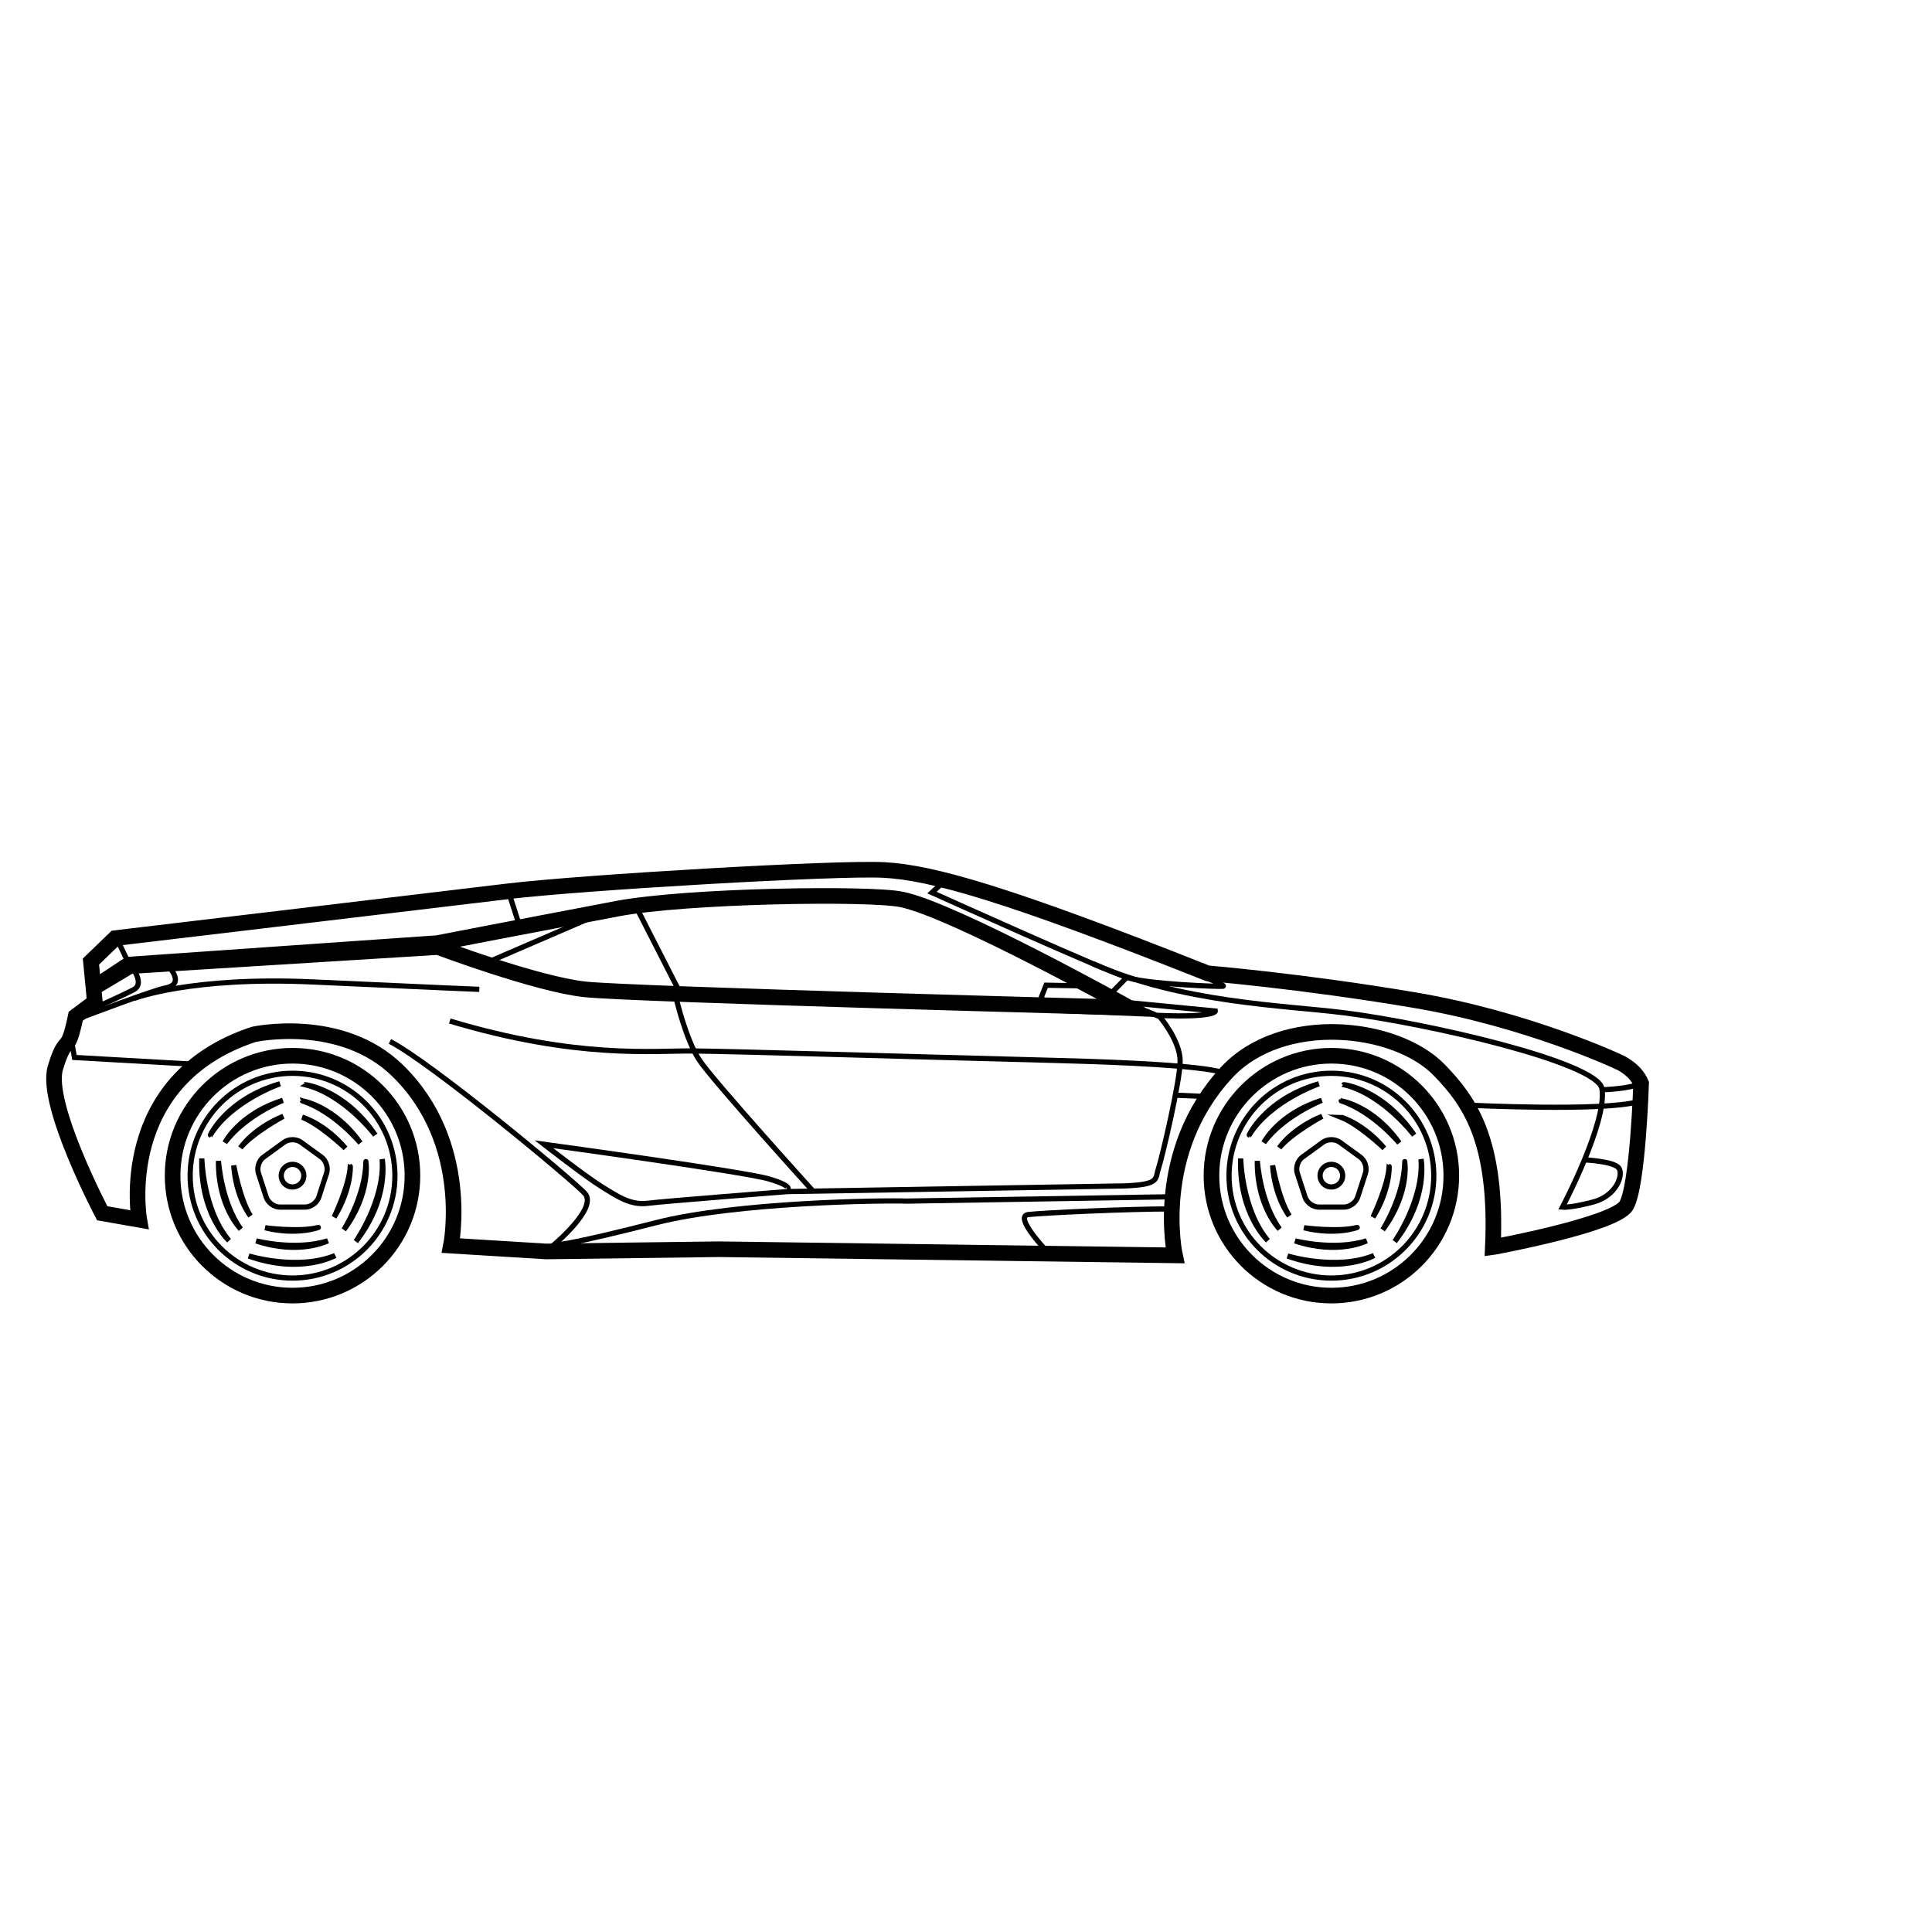 <?xml version="1.0" encoding="UTF-8"?>
<!-- Uploaded to: ICON Repo, www.svgrepo.com, Generator: ICON Repo Mixer Tools -->
<svg width="800px" height="800px" version="1.1" viewBox="144 144 512 512" xmlns="http://www.w3.org/2000/svg">
 <defs>
  <clipPath id="d">
   <path d="m148.09 315h489.91v221h-489.91z"/>
  </clipPath>
  <clipPath id="c">
   <path d="m148.09 400h69.906v46h-69.906z"/>
  </clipPath>
  <clipPath id="b">
   <path d="m148.09 380h62.906v53h-62.906z"/>
  </clipPath>
  <clipPath id="a">
   <path d="m148.09 365h163.91v181h-163.91z"/>
  </clipPath>
 </defs>
 <g clip-path="url(#d)">
  <path transform="matrix(.69 0 0 .69 148.09 306.48)" d="m615.67 172.33s-34.832-16.335-78.17-23.664c-43.333-7.335-79.665-10.335-79.665-10.335-77.667-30.836-106-38.669-124.17-39.665-18.163-1.002-116.66 4.834-144.33 8.167-27.666 3.334-151 17.999-151 17.999l-9.333 8.999 1.5 15.503-7.335 5.502c-3.334 16.001-3.668 6-7.833 19.833s17.999 55.83 17.999 55.83l14.229 2.502s-9.56-53.527 43.939-71.197c0 0 33.462-7.347 55.264 13.901 28.498 27.774 20.506 67.224 20.506 67.224l36.564 2.241 66.335-0.855 175.17 2.355s-8.665-39.501 19.855-70.235c21.259-22.912 64.982-18.265 81.759-0.849 11.167 11.592 22.351 26.415 20.489 67.892l0.691-0.096s45.999-8.501 50.499-15.752c4.5-7.25 5.751-47.001 5.751-47.001-2.338-5.671-8.711-8.298-8.711-8.298zm-397-27.83c-18.503-1.998-56.419-16.25-56.419-16.25l-118.33 7.335-13.663 8.162 13.25-8.75 118.5-8.252s42.75-8.252 69.25-13.25c26.5-4.998 96.769-6.119 109.25-3.498 20.251 4.251 87.17 41.499 87.17 41.499s-190.5-4.998-209-6.996z" fill="none" stroke="#000000" stroke-miterlimit="10" stroke-width="6"/>
 </g>
 <path transform="matrix(.69 0 0 .69 148.09 306.48)" d="m239 114 16.335 32.002-1.5 2.168s3.668 15.667 8.835 23.5c5.162 7.828 43.667 50.329 43.667 50.329" fill="none" stroke="#000000" stroke-miterlimit="10" stroke-width="2"/>
 <path transform="matrix(.69 0 0 .69 148.09 306.48)" d="m434.33 152.83 5.168 2.168s7.833 9.164 7.833 17.003c0 7.833-6.996 37.333-8.332 41.335-1.336 4.002 0.668 6.164-13.165 6.668l-129.34 2.168s-47.001 3.668-53.668 4.5c-6.668 0.832-11.665-2.666-17.835-6.498s-22-16.165-22-16.165 76.999 10.499 86.502 13.335c9.498 2.836 7.001 4.166 7.001 4.166" fill="none" stroke="#000000" stroke-miterlimit="10" stroke-width="2"/>
 <path transform="matrix(.69 0 0 .69 148.09 306.48)" d="m209 242.5s5.586-0.345 36.999-8.371c31.164-7.964 87.668-8.626 96.333-8.298l102-1.67" fill="none" stroke="#000000" stroke-miterlimit="10" stroke-width="2"/>
 <path transform="matrix(.69 0 0 .69 148.09 306.48)" d="m396.5 245.5s-13.335-13.833-7.5-14.501 37.837-2.168 54.998-2.168" fill="none" stroke="#000000" stroke-miterlimit="10" stroke-width="2"/>
 <path transform="matrix(.69 0 0 .69 148.09 306.48)" d="m206.17 243.17s17.835-14.665 12.497-20.331c-5.332-5.666-59-50.17-74.831-58.332" fill="none" stroke="#000000" stroke-miterlimit="10" stroke-width="2"/>
 <g clip-path="url(#c)">
  <path transform="matrix(.69 0 0 .69 148.09 306.48)" d="m21.502 164.16 1.166 6.503 49.831 2.83" fill="none" stroke="#000000" stroke-miterlimit="10" stroke-width="2"/>
 </g>
 <g clip-path="url(#b)">
  <path transform="matrix(.69 0 0 .69 148.09 306.48)" d="m26.166 155s26.834-10.165 31.334-10.997 5.332-3.503 1.5-8.167" fill="none" stroke="#000000" stroke-miterlimit="10" stroke-width="2"/>
 </g>
 <path transform="matrix(.69 0 0 .69 148.09 306.48)" d="m38.997 125.17 4.336 8.999s7.166 7.833 1.998 10.499c-5.168 2.666-13.165 6.164-13.165 6.164" fill="none" stroke="#000000" stroke-miterlimit="10" stroke-width="2"/>
 <path transform="matrix(.69 0 0 .69 148.09 306.48)" d="m45.501 148s21.831-8.501 68.831-6.333c47.001 2.168 63.833 2.836 63.833 2.836" fill="none" stroke="#000000" stroke-miterlimit="10" stroke-width="2"/>
 <path transform="matrix(.69 0 0 .69 148.09 306.48)" d="m445.83 185.17 11.337 0.498 7.335-8.665s0.164-3.498-64.003-5.168c-64.167-1.67-123.5-3.498-140.33-3.668-14.846-0.147-44.499 3.17-93.333-11.501" fill="none" stroke="#000000" stroke-miterlimit="10" stroke-width="2"/>
 <path transform="matrix(.69 0 0 .69 148.09 306.48)" d="m356.17 103.5-4.166 3.832s67.501 30.502 75.669 32.834c8.167 2.332 33.83 3.334 35.998 3.164 2.168-0.164-9.831-4.568-9.831-4.568" fill="none" stroke="#000000" stroke-miterlimit="10" stroke-width="2"/>
 <path transform="matrix(.69 0 0 .69 148.09 306.48)" d="m558.34 189s51.336 2.502 64.835-1.336" fill="none" stroke="#000000" stroke-miterlimit="10" stroke-width="2"/>
 <path transform="matrix(.69 0 0 .69 148.09 306.48)" d="m602.67 210s11.331 0.498 13.165 3.17c1.834 2.666-0.996 10.669-9.831 13.001-8.835 2.332-11.835 1.998-11.835 1.998s17.263-32.732 15.169-45.501c-1.664-10.165-67.207-25.164-99.084-29.166-23.195-2.909-62.249-3.753-96.418-18.831" fill="none" stroke="#000000" stroke-miterlimit="10" stroke-width="2"/>
 <path transform="matrix(.69 0 0 .69 148.09 306.48)" d="m421.08 145.75 5.417-5.502" fill="none" stroke="#000000" stroke-miterlimit="10" stroke-width="2"/>
 <path transform="matrix(.69 0 0 .69 148.09 306.48)" d="m428.84 149.75 32.002 3.085s0.334 2.587-22.17 1.67" fill="none" stroke="#000000" stroke-miterlimit="10" stroke-width="2"/>
 <path transform="matrix(.69 0 0 .69 148.09 306.48)" d="m609.75 183.06s11.128-0.374 14.252-2.502" fill="none" stroke="#000000" stroke-miterlimit="10" stroke-width="2"/>
 <path transform="matrix(.69 0 0 .69 148.09 306.48)" d="m181 134.25 43.497-18.752" fill="none" stroke="#000000" stroke-miterlimit="10" stroke-width="2"/>
 <path transform="matrix(.69 0 0 .69 148.09 306.48)" d="m189.33 106.83 3.668 11.416" fill="none" stroke="#000000" stroke-miterlimit="10" stroke-width="2"/>
 <path transform="matrix(.69 0 0 .69 148.09 306.48)" d="m425.25 148.42-0.555-0.294-9.277-4.873-19.584-0.334-1.749 4.415 1.664 5.083 39.337 1.585z" fill="none" stroke="#000000" stroke-miterlimit="10" stroke-width="2"/>
 <path transform="matrix(.69 0 0 .69 148.09 306.48)" d="m551.48 216.07c0 25.436-20.619 46.055-46.061 46.055-25.436 0-46.055-20.619-46.055-46.055s20.619-46.061 46.055-46.061c25.442 0 46.061 20.625 46.061 46.061" fill="none" stroke="#000000" stroke-miterlimit="10" stroke-width="6"/>
 <path transform="matrix(.69 0 0 .69 148.09 306.48)" d="m544.75 216.07c0 21.712-17.608 39.32-39.32 39.32-21.717 0-39.326-17.608-39.326-39.32 0-21.717 17.608-39.326 39.326-39.326 21.712 0 39.32 17.608 39.32 39.326" fill="none" stroke="#000000" stroke-miterlimit="10" stroke-width="2"/>
 <path transform="matrix(.69 0 0 .69 148.09 306.48)" d="m501.49 214.2c1.03-2.173 3.622-3.09 5.79-2.06 2.168 1.024 3.096 3.622 2.06 5.79-1.024 2.173-3.622 3.096-5.79 2.06-2.162-1.024-3.085-3.617-2.06-5.79z" fill="none" stroke="#000000" stroke-miterlimit="10" stroke-width="2"/>
 <path transform="matrix(.69 0 0 .69 148.09 306.48)" d="m500.56 228.13c-2.202 0-4.556-1.709-5.236-3.804l-3.006-9.243c-0.679-2.094 0.221-4.862 1.998-6.152l7.862-5.711c1.777-1.29 4.692-1.29 6.475 0l7.862 5.711c1.777 1.296 2.677 4.064 1.998 6.158l-3 9.237c-0.679 2.094-3.034 3.804-5.236 3.804z" fill="none" stroke="#000000" stroke-miterlimit="10" stroke-width="2"/>
 <path transform="matrix(.69 0 0 .69 148.09 306.48)" d="m482.84 212.12s2.377 13.035 6.418 19.408c0 0-5.535-6.962-6.418-19.408z" fill="none" stroke="#000000" stroke-miterlimit="10" stroke-width="2"/>
 <path transform="matrix(.69 0 0 .69 148.09 306.48)" d="m476.97 210.39s0.962 15.599 8.541 26.172c0 0-8.728-8.649-8.541-26.172z" fill="none" stroke="#000000" stroke-miterlimit="10" stroke-width="2"/>
 <path transform="matrix(.69 0 0 .69 148.09 306.48)" d="m470.58 209.46s0.362 19.64 10.42 31.521c0 0-11.105-10.194-10.42-31.521z" fill="none" stroke="#000000" stroke-miterlimit="10" stroke-width="2"/>
 <path transform="matrix(.69 0 0 .69 148.09 306.48)" d="m494.9 236.07s13.131 1.772 20.438-0.108c0.006 0-8.326 3.113-20.438 0.108z" fill="none" stroke="#000000" stroke-miterlimit="10" stroke-width="2"/>
 <path transform="matrix(.69 0 0 .69 148.09 306.48)" d="m491.44 241.11s15.129 3.905 27.53-0.034c0 0-10.924 5.626-27.53 0.034z" fill="none" stroke="#000000" stroke-miterlimit="10" stroke-width="2"/>
 <path transform="matrix(.69 0 0 .69 148.09 306.48)" d="m488.58 246.91s18.791 5.722 33.196-0.17c0 0-13.126 7.409-33.196 0.17z" fill="none" stroke="#000000" stroke-miterlimit="10" stroke-width="2"/>
 <path transform="matrix(.69 0 0 .69 148.09 306.48)" d="m521.4 232s5.739-11.943 6.215-19.47c0.006 0 0.385 8.886-6.215 19.47z" fill="none" stroke="#000000" stroke-miterlimit="10" stroke-width="2"/>
 <path transform="matrix(.69 0 0 .69 148.09 306.48)" d="m525.13 236.85s8.388-13.188 8.473-26.189c0-0.006 1.981 12.118-8.473 26.189z" fill="none" stroke="#000000" stroke-miterlimit="10" stroke-width="2"/>
 <path transform="matrix(.69 0 0 .69 148.09 306.48)" d="m529.76 241.36s11.246-16.103 10.097-31.622c0 0 2.989 14.773-10.097 31.622z" fill="none" stroke="#000000" stroke-miterlimit="10" stroke-width="2"/>
 <path transform="matrix(.69 0 0 .69 148.09 306.48)" d="m525.72 205.53s-9.582-9.147-16.601-11.931c0.006 0 8.569 2.383 16.601 11.931z" fill="none" stroke="#000000" stroke-miterlimit="10" stroke-width="2"/>
 <path transform="matrix(.69 0 0 .69 148.09 306.48)" d="m531.49 203.49s-9.945-12.056-22.289-16.154c-0.006 0.006 12.141 1.868 22.289 16.154z" fill="none" stroke="#000000" stroke-miterlimit="10" stroke-width="2"/>
 <path transform="matrix(.69 0 0 .69 148.09 306.48)" d="m537.2 200.48s-11.841-15.678-26.959-19.374c0-0.006 14.976 1.715 26.959 19.374z" fill="none" stroke="#000000" stroke-miterlimit="10" stroke-width="2"/>
 <path transform="matrix(.69 0 0 .69 148.09 306.48)" d="m501.89 193.25s-11.66 6.288-16.476 12.101c0 0 4.913-7.409 16.476-12.101z" fill="none" stroke="#000000" stroke-miterlimit="10" stroke-width="2"/>
 <path transform="matrix(.69 0 0 .69 148.09 306.48)" d="m501.73 187.14s-14.535 5.734-22.249 16.21c0 0 5.524-10.975 22.249-16.21z" fill="none" stroke="#000000" stroke-miterlimit="10" stroke-width="2"/>
 <path transform="matrix(.69 0 0 .69 148.09 306.48)" d="m500.63 180.77s-18.565 6.418-26.755 19.652c-0.006 0 6.26-13.714 26.755-19.652z" fill="none" stroke="#000000" stroke-miterlimit="10" stroke-width="2"/>
 <g clip-path="url(#a)">
  <path transform="matrix(.69 0 0 .69 148.09 306.48)" d="m152.48 216.07c0 25.436-20.619 46.055-46.061 46.055-25.436 0-46.055-20.619-46.055-46.055s20.619-46.061 46.055-46.061c25.442 0 46.061 20.625 46.061 46.061" fill="none" stroke="#000000" stroke-miterlimit="10" stroke-width="6"/>
 </g>
 <path transform="matrix(.69 0 0 .69 148.09 306.48)" d="m145.75 216.07c0 21.712-17.603 39.32-39.32 39.32-21.717 0-39.326-17.608-39.326-39.32 0-21.717 17.608-39.326 39.326-39.326 21.717 0 39.32 17.608 39.32 39.326" fill="none" stroke="#000000" stroke-miterlimit="10" stroke-width="2"/>
 <path transform="matrix(.69 0 0 .69 148.09 306.48)" d="m102.5 214.2c1.03-2.173 3.622-3.09 5.79-2.06 2.168 1.024 3.09 3.622 2.06 5.79-1.024 2.173-3.622 3.096-5.79 2.06-2.168-1.024-3.09-3.617-2.06-5.79z" fill="none" stroke="#000000" stroke-miterlimit="10" stroke-width="2"/>
 <path transform="matrix(.69 0 0 .69 148.09 306.48)" d="m101.56 228.13c-2.202 0-4.556-1.709-5.236-3.804l-3.006-9.243c-0.679-2.094 0.221-4.862 1.998-6.152l7.862-5.711c1.777-1.29 4.692-1.29 6.475 0l7.862 5.711c1.777 1.296 2.677 4.064 1.998 6.158l-3 9.237c-0.679 2.094-3.034 3.804-5.236 3.804z" fill="none" stroke="#000000" stroke-miterlimit="10" stroke-width="2"/>
 <path transform="matrix(.69 0 0 .69 148.09 306.48)" d="m83.836 212.12s2.377 13.035 6.418 19.408c0 0-5.535-6.962-6.418-19.408z" fill="none" stroke="#000000" stroke-miterlimit="10" stroke-width="2"/>
 <path transform="matrix(.69 0 0 .69 148.09 306.48)" d="m77.978 210.39s0.962 15.599 8.541 26.172c0 0-8.733-8.649-8.541-26.172z" fill="none" stroke="#000000" stroke-miterlimit="10" stroke-width="2"/>
 <path transform="matrix(.69 0 0 .69 148.09 306.48)" d="m71.582 209.46s0.362 19.64 10.42 31.521c0 0-11.105-10.194-10.42-31.521z" fill="none" stroke="#000000" stroke-miterlimit="10" stroke-width="2"/>
 <path transform="matrix(.69 0 0 .69 148.09 306.48)" d="m95.897 236.07s13.131 1.772 20.438-0.108c0.006 0-8.326 3.113-20.438 0.108z" fill="none" stroke="#000000" stroke-miterlimit="10" stroke-width="2"/>
 <path transform="matrix(.69 0 0 .69 148.09 306.48)" d="m92.439 241.11s15.129 3.905 27.53-0.034c0 0-10.918 5.626-27.53 0.034z" fill="none" stroke="#000000" stroke-miterlimit="10" stroke-width="2"/>
 <path transform="matrix(.69 0 0 .69 148.09 306.48)" d="m89.586 246.91s18.791 5.722 33.196-0.17c0 0-13.131 7.409-33.196 0.17z" fill="none" stroke="#000000" stroke-miterlimit="10" stroke-width="2"/>
 <path transform="matrix(.69 0 0 .69 148.09 306.48)" d="m122.4 232s5.739-11.943 6.215-19.47c0.006 0 0.391 8.886-6.215 19.47z" fill="none" stroke="#000000" stroke-miterlimit="10" stroke-width="2"/>
 <path transform="matrix(.69 0 0 .69 148.09 306.48)" d="m126.13 236.85s8.388-13.188 8.473-26.189c0-0.006 1.981 12.118-8.473 26.189z" fill="none" stroke="#000000" stroke-miterlimit="10" stroke-width="2"/>
 <path transform="matrix(.69 0 0 .69 148.09 306.48)" d="m130.76 241.36s11.246-16.103 10.097-31.622c0 0 2.989 14.773-10.097 31.622z" fill="none" stroke="#000000" stroke-miterlimit="10" stroke-width="2"/>
 <path transform="matrix(.69 0 0 .69 148.09 306.48)" d="m126.73 205.53s-9.582-9.147-16.601-11.931c0 0 8.569 2.383 16.601 11.931z" fill="none" stroke="#000000" stroke-miterlimit="10" stroke-width="2"/>
 <path transform="matrix(.69 0 0 .69 148.09 306.48)" d="m132.48 203.49s-9.945-12.056-22.289-16.154c0 0.006 12.141 1.868 22.289 16.154z" fill="none" stroke="#000000" stroke-miterlimit="10" stroke-width="2"/>
 <path transform="matrix(.69 0 0 .69 148.09 306.48)" d="m138.2 200.48s-11.841-15.678-26.959-19.374c0.006-0.006 14.982 1.715 26.959 19.374z" fill="none" stroke="#000000" stroke-miterlimit="10" stroke-width="2"/>
 <path transform="matrix(.69 0 0 .69 148.09 306.48)" d="m102.89 193.25s-11.66 6.288-16.476 12.101c0 0 4.913-7.409 16.476-12.101z" fill="none" stroke="#000000" stroke-miterlimit="10" stroke-width="2"/>
 <path transform="matrix(.69 0 0 .69 148.09 306.48)" d="m102.72 187.14s-14.535 5.734-22.249 16.21c0 0 5.524-10.975 22.249-16.21z" fill="none" stroke="#000000" stroke-miterlimit="10" stroke-width="2"/>
 <path transform="matrix(.69 0 0 .69 148.09 306.48)" d="m101.63 180.77s-18.565 6.418-26.755 19.652c-0.006 0 6.26-13.714 26.755-19.652z" fill="none" stroke="#000000" stroke-miterlimit="10" stroke-width="2"/>
</svg>